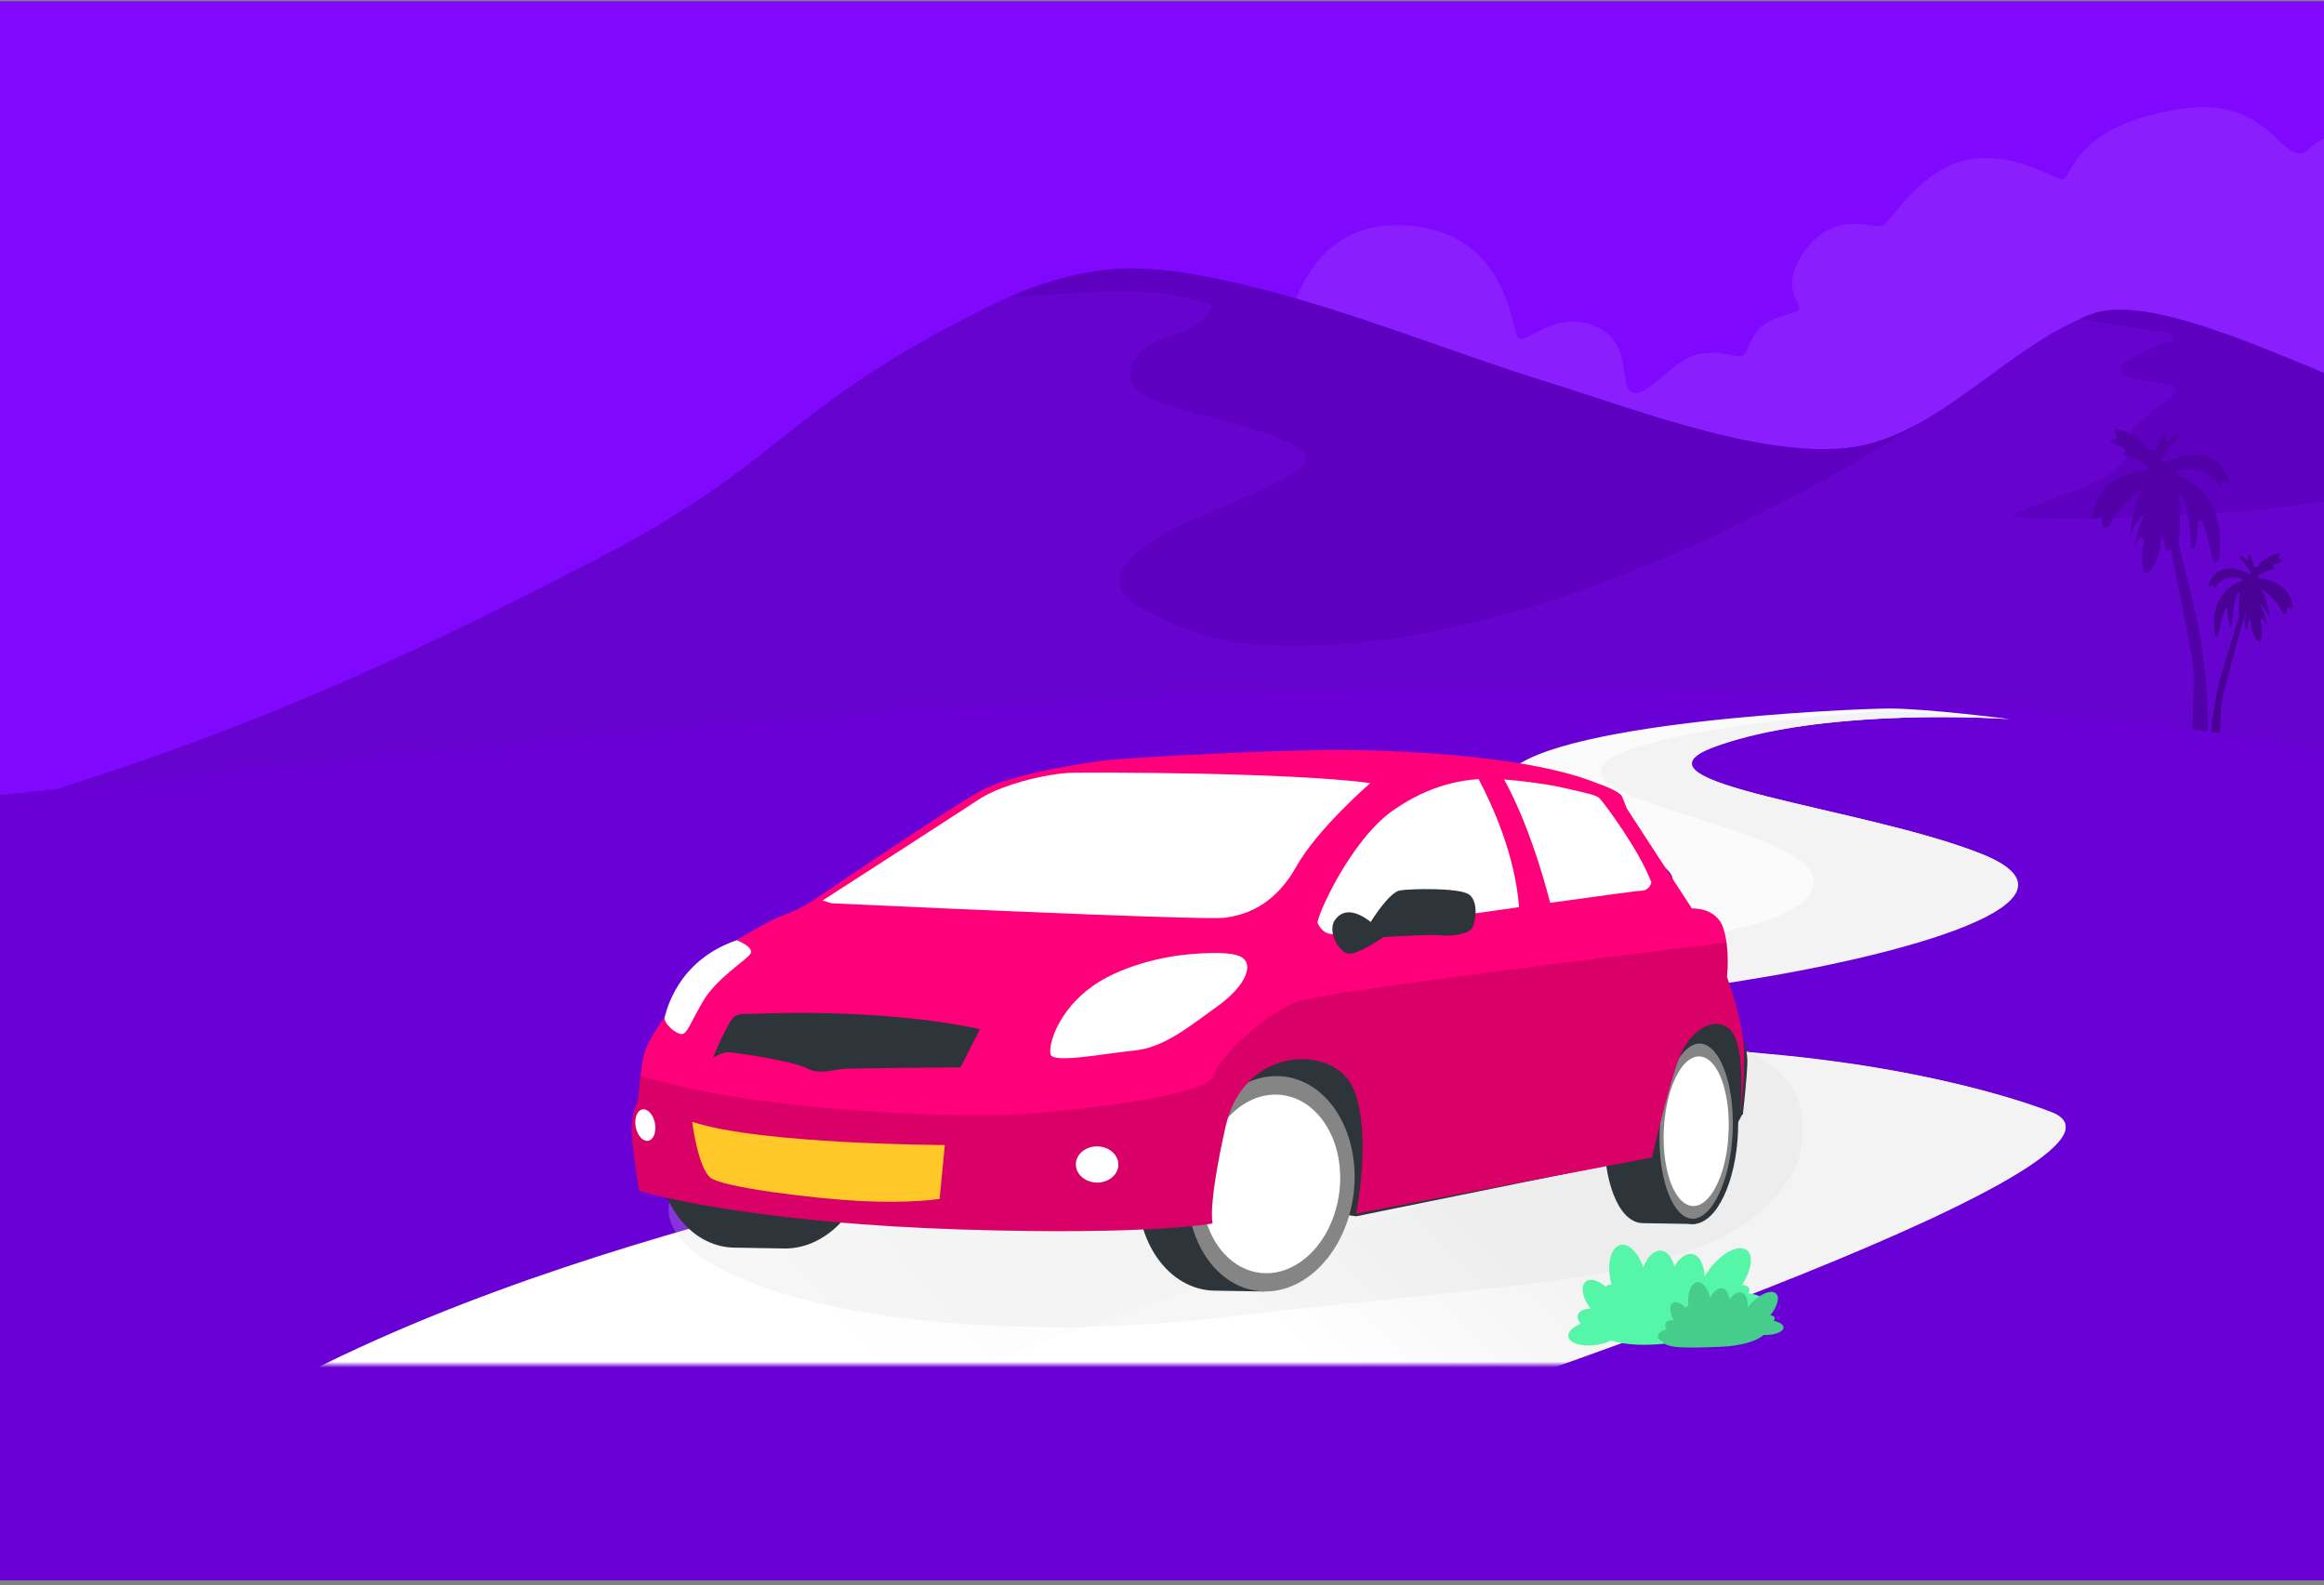 <svg width="390" height="266" viewBox="0 0 390 266" fill="none" xmlns="http://www.w3.org/2000/svg">
<rect x="0" y="0" width="390" height="266" fill="#808080" stroke="none"/>
<g clip-path="url(#clip0_9_4)">
<rect width="390" height="265" transform="translate(0 0.2)" fill="#8008FE"/>
<mask id="mask0_9_4" style="mask-type:alpha" maskUnits="userSpaceOnUse" x="149" y="8" width="274" height="126">
<path d="M164.953 8.001H422.383V133.317H149.98L164.953 8.001Z" fill="#D9D9D9"/>
</mask>
<g mask="url(#mask0_9_4)">
<path d="M366.106 18.264C379.84 16.244 382.119 25.785 386.02 25.742C387.737 25.724 389.453 21.174 397.694 21.653C404.904 22.071 407.238 26.539 408.338 28.048L428.595 30.118V170.062H10.054C-5.053 154.243 -0.933 113.18 7.651 108.131C10.365 106.535 12.352 108.125 12.801 107.795C14.893 106.257 14.174 96.351 20.698 93.995C26.751 91.809 34.267 98.835 34.089 96.014C33.706 89.962 37.458 90.462 37.522 89.956C37.865 87.263 39.582 81.205 47.822 79.859C56.063 78.512 60.526 83.634 61.9 83.634C63.273 83.634 62.93 80.268 66.363 78.922C69.797 77.576 71.513 80.268 72.543 78.922C73.573 77.576 69.797 73.2 76.664 68.825C83.531 64.449 91.428 68.825 92.458 68.825C93.488 68.825 97.608 60.41 109.282 60.747C120.955 61.083 123.702 71.517 126.792 72.19C129.883 72.864 140.526 63.776 155.29 67.478C170.054 71.181 170.398 83.297 171.428 83.634C172.458 83.971 173.831 80.941 175.891 80.268C177.951 79.595 179.325 80.605 180.355 80.268C181.385 79.932 180.355 76.566 183.101 74.883C185.848 73.2 187.565 74.21 188.595 73.2C189.625 72.19 187.565 63.439 197.865 56.708C208.166 49.976 214.689 55.698 215.719 54.688C216.75 53.678 219.153 36.513 236.32 37.859C253.488 39.206 253.488 55.698 254.861 56.708C256.234 57.718 261.041 51.996 267.565 54.688C274.089 57.381 271.685 64.449 273.745 65.795C275.805 67.142 280.269 61.083 284.046 59.737C287.822 58.391 291.256 60.074 292.286 59.737C293.316 59.4 293.659 56.371 295.719 54.688C297.78 53.005 301.213 52.669 301.9 51.996C302.586 51.322 298.123 47.957 303.273 41.562C308.423 35.167 314.604 38.532 315.977 37.859C317.35 37.186 322.501 28.099 330.398 26.752C338.295 25.406 344.818 30.118 346.192 30.118C347.565 30.118 347.793 20.958 366.106 18.264Z" fill="#EFEFEF" fill-opacity="0.1"/>
</g>
<mask id="mask1_9_4" style="mask-type:alpha" maskUnits="userSpaceOnUse" x="-57" y="25" width="587" height="227">
<rect x="-57" y="25.029" width="586.001" height="226.65" fill="#D9D9D9"/>
</mask>
<g mask="url(#mask1_9_4)">
<path d="M763.931 103.062C726.777 82.12 695.667 69.683 673.921 62.164C650.595 54.096 649.721 54.731 633.366 48.702C598.347 35.795 577.335 23.881 561.333 20.902C545.331 17.924 546.324 20.902 512.306 39.766C478.287 58.63 426.265 76.501 407.255 69.551C388.244 62.601 362.23 48.702 351.224 52.673C337.93 57.472 327.137 70.948 313.723 74.489C299.142 78.341 274.922 68.849 260.521 64.401C241.857 58.636 223.774 50.892 204.65 46.868C197.78 45.425 190.689 44.465 183.745 45.518C176.348 46.636 170.825 49.006 166.662 51.058C130.743 68.73 132.677 77.063 99.806 93.994C66.934 110.925 35.985 126.051 -19.127 140.764C-14.417 147.866 50.452 203.774 61.172 211.087C69.176 216.548 99.806 211.087 128.115 211.087L681.392 198.619C708.907 166.769 736.416 134.919 763.931 103.069V103.062Z" fill="#6703CF"/>
<path d="M203.501 51.238C202.774 53.482 200.513 54.858 198.305 55.719C196.097 56.579 193.702 57.155 191.861 58.645C190.02 60.134 188.966 62.96 190.341 64.873C190.941 65.707 191.888 66.223 192.822 66.666C200.746 70.393 210.091 70.644 217.662 75.026C218.316 75.403 219.01 75.893 219.15 76.635C219.343 77.674 218.349 78.521 217.449 79.084C209.191 84.259 199.212 86.457 191.381 92.255C189.453 93.685 187.499 95.79 187.979 98.133C188.353 99.966 190.087 101.171 191.735 102.084C196.924 104.983 202.574 107.3 208.497 107.909C254.529 112.641 309.953 78.865 322.5 70.75C319.665 72.359 316.757 73.676 313.715 74.483C299.134 78.336 274.914 68.844 260.512 64.396C241.849 58.631 223.766 50.887 204.642 46.863C197.771 45.42 190.681 44.46 183.737 45.513C178.894 46.247 174.272 47.935 169.723 49.788C181.202 49.418 192.855 47.26 203.494 51.245L203.501 51.238Z" fill="#5E00C0"/>
<path d="M364.707 56.9C364.58 57.178 364.246 57.29 363.953 57.376C361.552 58.105 359.25 59.17 357.142 60.534C356.616 60.878 356.042 61.328 356.029 61.957C356.002 62.91 357.203 63.353 358.15 63.512C360.097 63.843 362.052 64.167 364 64.498C364.6 64.597 365.387 64.948 365.247 65.537C365.194 65.776 364.993 65.948 364.807 66.1C362.839 67.728 360.865 69.356 358.897 70.991C358.383 71.415 357.843 71.878 357.683 72.52C357.549 73.03 357.683 73.566 357.703 74.096C357.749 75.691 356.722 77.12 355.548 78.219C350.666 82.773 343.262 83.329 337.472 86.678C344.335 87.347 351.253 87.088 358.143 86.797C371.217 86.241 384.351 85.546 397.144 82.846C403.701 81.462 410.498 79.351 415.014 74.433C415.881 73.487 416.675 72.302 416.922 71.077C413.093 71.011 409.778 70.528 407.11 69.555C388.099 62.605 362.085 48.706 351.079 52.677C350.399 52.922 349.732 53.193 349.065 53.484C354.034 54.596 362.112 55.497 363.493 55.742C364.14 55.854 364.993 56.317 364.713 56.913L364.707 56.9Z" fill="#5E00C0"/>
<path fill-rule="evenodd" clip-rule="evenodd" d="M365.738 79.867C369.377 81.373 373.536 85.39 372.368 93.794C372.28 94.422 371.437 94.419 371.306 93.799C370.824 91.519 370.174 88.913 369.542 87.514C369.346 87.081 368.911 87.231 368.882 87.705C368.8 89.032 368.616 90.697 368.271 91.762C368.124 92.216 367.709 92.081 367.689 91.605C367.58 88.953 367.193 85.077 366.26 83.146C366.041 82.691 365.582 82.913 365.631 83.415C365.827 85.427 365.956 88.284 365.661 90.608C365.644 90.747 365.596 90.852 365.532 90.923C365.743 91.779 365.959 92.65 366.177 93.526C367.617 99.325 369.12 105.378 369.609 109.219C370.507 116.277 370.742 121.205 370.207 128.859C370.164 129.475 370.099 129.98 370.037 130.463C369.946 131.174 369.86 131.839 369.858 132.746C369.855 134.31 370.207 136.735 370.207 136.735L367.165 136.582C367.165 136.582 368.412 115.868 368.062 112.032C367.857 109.778 365.827 99.669 364.167 91.671C364.156 91.823 364.139 91.971 364.118 92.115C364.04 92.646 363.496 92.553 363.41 92.023C363.313 91.428 363.188 90.82 363.04 90.357C362.908 89.944 362.621 90.069 362.613 90.503C362.584 92.13 362.129 94.538 360.509 96.046C360.229 96.307 359.796 96.163 359.713 95.789C359.464 94.661 359.325 92.885 359.793 90.951C359.936 90.359 359.3 89.908 358.943 90.402C358.6 90.875 358.321 91.405 358.212 91.951C358.192 92.124 358.175 92.285 358.163 92.433C358.163 92.272 358.18 92.111 358.212 91.951C358.436 90.056 359.156 86.84 360.679 85.408C359.49 86.397 357.674 88.326 357.377 90.299C357.606 87.836 358.496 82.825 360.273 81.469C358.334 82.713 355.247 85.274 353.995 88.182C353.803 88.628 352.882 88.662 352.823 88.18C352.783 87.857 352.757 87.529 352.751 87.208C352.746 86.925 352.388 86.6 352.255 86.85C352.11 87.124 351.15 87.209 351.176 86.9C351.457 83.675 353.496 79.82 360.035 78.898C360.499 78.833 360.698 78.317 360.321 78.039C359.546 77.465 358.294 76.792 356.561 76.394C356.327 76.34 356.151 76.131 356.361 76.014C356.61 75.876 356.821 75.385 356.568 75.253C356.015 74.967 355.296 74.657 354.526 74.457C354.154 74.36 354.064 73.903 354.433 73.794C354.515 73.769 354.601 73.747 354.689 73.728C355.037 73.651 355.435 73.254 355.145 73.046C354.812 72.808 354.807 71.919 355.206 72.011C356.988 72.425 359.039 73.384 360.534 75.317C360.904 75.796 361.904 75.623 362.043 75.035C362.25 74.156 362.539 73.3 362.914 72.789C363.16 72.454 363.478 72.747 363.424 73.159C363.397 73.367 363.385 73.577 363.401 73.76C363.428 74.072 363.764 74.073 363.986 73.851C364.385 73.454 364.908 73.035 365.363 72.929C365.698 72.851 365.757 73.252 365.521 73.502C364.728 74.345 363.633 75.648 362.915 76.897C362.644 77.37 363.157 77.786 363.642 77.536C366.897 75.86 371.873 75.016 374.094 80.647C374.241 81.02 373.715 81.289 373.441 80.998C373.398 80.953 373.355 80.908 373.312 80.864C373.074 80.622 372.656 80.825 372.71 81.159C372.757 81.45 372.401 81.617 372.249 81.366C371.556 80.219 370.093 78.776 367.721 78.776C367.251 78.784 366.538 78.811 365.809 78.861C365.192 78.904 365.166 79.631 365.738 79.867Z" fill="#5200A8"/>
<path fill-rule="evenodd" clip-rule="evenodd" d="M376.072 97.517C373.713 98.354 370.818 100.873 371.687 106.478C371.736 106.791 372.161 106.789 372.227 106.479C372.556 104.945 373.03 103.066 373.475 102.184C373.582 101.972 373.806 102.055 373.818 102.292C373.86 103.18 373.977 104.369 374.226 105.047C374.308 105.271 374.526 105.195 374.537 104.958C374.612 103.264 374.885 100.655 375.538 99.497C375.662 99.277 375.899 99.4 375.871 99.65C375.752 100.716 375.655 102.223 375.742 103.569C375.404 104.676 375.027 105.866 374.643 107.074C373.569 110.461 372.448 113.996 372.009 116.258C371.201 120.415 370.866 123.333 370.871 127.901C370.872 128.269 370.889 128.572 370.906 128.862C370.931 129.287 370.954 129.686 370.919 130.225C370.859 131.154 370.555 132.58 370.555 132.58L372.34 132.611C372.34 132.611 372.442 120.256 372.799 117.992C373.084 116.192 375.895 105.99 377.072 101.816C377.091 101.86 377.097 101.925 377.077 102.003C376.825 102.981 376.587 104.374 376.778 105.331C376.83 105.594 377.115 105.543 377.157 105.278C377.231 104.814 377.334 104.312 377.459 103.977C377.535 103.774 377.688 103.846 377.686 104.062C377.678 105.083 377.94 106.687 379.027 107.649C379.17 107.776 379.387 107.706 379.433 107.521C379.617 106.788 379.736 105.541 379.361 104.199C379.279 103.906 379.596 103.675 379.79 103.91C380.073 104.252 380.319 104.66 380.4 105.081C380.271 103.914 379.841 101.934 378.907 101.047C379.636 101.66 380.75 102.854 380.924 104.068C380.795 102.553 380.268 99.468 379.176 98.626C380.369 99.4 382.266 100.989 383.025 102.783C383.142 103.059 383.71 103.084 383.749 102.787C383.776 102.588 383.793 102.387 383.798 102.19C383.803 102.015 384.026 101.816 384.107 101.971C384.196 102.141 384.789 102.196 384.773 102.006C384.614 100 383.347 97.591 379.207 97.028C378.975 96.997 378.876 96.736 379.062 96.592C379.533 96.228 380.343 95.776 381.495 95.522C381.64 95.49 381.749 95.362 381.62 95.29C381.468 95.203 381.34 94.9 381.496 94.82C381.839 94.647 382.285 94.459 382.762 94.34C382.992 94.282 383.049 94.001 382.822 93.932C382.771 93.916 382.718 93.902 382.663 93.89C382.449 93.842 382.206 93.596 382.385 93.47C382.591 93.326 382.6 92.778 382.355 92.833C381.187 93.093 379.829 93.729 378.885 95.055C378.71 95.302 378.228 95.217 378.168 94.921C378.033 94.246 377.821 93.544 377.522 93.198C377.386 93.041 377.222 93.199 377.254 93.404C377.283 93.589 377.297 93.784 377.271 93.938C377.245 94.092 377.072 94.086 376.964 93.974C376.694 93.693 376.312 93.377 375.998 93.34C375.827 93.32 375.802 93.526 375.92 93.651C376.442 94.206 377.209 95.121 377.653 95.966C377.78 96.207 377.517 96.414 377.278 96.282C375.281 95.182 372.075 94.511 370.636 98.061C370.543 98.29 370.866 98.459 371.037 98.281C371.064 98.252 371.092 98.225 371.119 98.197C371.267 98.05 371.524 98.178 371.489 98.384C371.459 98.562 371.677 98.666 371.772 98.513C372.206 97.81 373.117 96.927 374.585 96.938C374.936 96.947 375.508 96.973 376.051 97.022C376.359 97.05 376.364 97.413 376.072 97.517ZM380.428 105.377C380.421 105.286 380.412 105.187 380.4 105.081C380.419 105.179 380.429 105.278 380.428 105.377Z" fill="#420087" fill-opacity="0.8"/>
</g>
<path d="M-910.513 216.715C-855.268 185.575 -826.807 192.627 -794.474 181.447C-759.789 169.45 -561.239 170.323 -329.488 150.717C-291.59 147.511 -164.637 142.883 -129.997 142.883C12.02 142.883 303.841 73.543 497.854 155.902C546.731 181.078 483.281 219.154 476.348 229.606C469.346 240.166 461.461 340.679 445.522 351.554C433.62 359.674 388.075 351.554 345.982 351.554L-787.784 358.8C-828.697 311.442 -801.394 317.057 -842.307 269.698L-910.513 216.715Z" fill="#6900D6"/>
<mask id="mask2_9_4" style="mask-type:alpha" maskUnits="userSpaceOnUse" x="48" y="112" width="299" height="117">
<path d="M48 112H347V229H48V112Z" fill="#D9D9D9"/>
</mask>
<g mask="url(#mask2_9_4)">
<path d="M344.718 186.967C344.718 186.967 328.32 179.634 296.243 176.805C264.166 173.982 262.808 169.037 291.111 164.659C319.417 160.278 352.293 151.198 332.47 143.287C312.771 135.424 271.244 131.431 287.378 125.391C301.611 120.063 324.485 119.916 337.291 120.678C337.291 120.678 323.5 118.899 317.097 118.899C310.694 118.899 258.444 121.186 252.576 130.333C248.012 137.447 296.24 144.547 275.497 151.327C244.573 161.438 153.562 160.276 144.209 171.392C144.209 171.392 140.515 174.163 153.721 177.422C164.52 180.084 180.552 181.781 177.233 187.521C172.548 195.627 94.817 203.942 38.464 237.551H235.22C235.22 237.551 363.796 195.245 344.718 186.967Z" fill="url(#paint0_linear_9_4)"/>
<path d="M344.91 186.885C344.91 186.885 328.482 179.746 296.428 176.912C264.374 174.084 263.017 169.13 291.3 164.744C319.586 160.356 352.438 151.259 332.629 143.334C312.944 135.456 271.447 131.457 287.57 125.406C301.793 120.068 325.225 119.881 337.292 120.678C337.292 120.678 322.269 119.407 316.605 119.407C310.941 119.407 274.377 122.637 269.322 128.046C262.979 134.833 304.6 139.201 304.399 148.004C304.196 156.809 272.103 158.643 262.497 160.294C252.894 161.946 220.476 166.347 230.466 172.951C240.456 179.552 267.682 184.086 259.566 193.082C255.652 197.419 143.581 235.614 141.757 238.059H235.955C235.955 238.059 362.864 196.08 344.91 186.885Z" fill="url(#paint1_linear_9_4)"/>
</g>
<path d="M301.803 194.663C292.943 215.368 260.719 214.457 207.385 220.848C154.051 227.239 113.729 216.163 112.238 203.721C110.747 191.28 148.652 182.186 201.985 175.794C255.319 169.403 309.701 165.745 301.803 194.663Z" fill="#D9D9D9" fill-opacity="0.24"/>
<path d="M292.065 186.602C292.065 186.602 290.902 189.042 290.082 189.868C289.263 190.695 274.714 194.069 274.714 194.069L227.589 203.648L221.917 202.93L202.024 203.231C202.024 203.231 198.232 193.345 202.736 183.741C207.24 174.146 228.964 170.743 235.054 172.817C241.144 174.892 255.373 181.487 265.737 178.193C276.101 174.9 284.444 168.24 287.863 169.202C291.281 170.173 292.825 175.791 292.784 178.211C292.743 180.632 292.074 186.602 292.074 186.602L292.065 186.602V186.602Z" fill="#2E353A" stroke="#2E353A" stroke-width="0.898" stroke-miterlimit="10"/>
<path d="M190.915 198.307C191.509 188.328 198.248 180.325 205.978 180.441L214.357 180.581L214.143 184.157C217.358 187.506 219.257 192.789 218.905 198.711C218.553 204.633 216.039 209.855 212.428 213.105L212.213 216.726L203.833 216.587C196.103 216.471 190.312 208.295 190.906 198.307L190.915 198.307V198.307Z" fill="#2E353A"/>
<path d="M227.157 200.265C228.351 190.326 223.11 181.544 215.451 180.65C207.791 179.756 200.614 187.089 199.42 197.028C198.225 206.968 203.467 215.749 211.126 216.643C218.786 217.537 225.963 210.204 227.157 200.265V200.265Z" fill="#858585"/>
<path d="M202.352 204.617C202.226 204.165 202.107 203.705 202.018 203.236C201.928 202.768 201.848 202.282 201.794 201.798C201.673 200.729 201.637 199.62 201.699 198.487C201.841 196.061 202.428 193.786 203.34 191.765L203.37 191.712C203.577 191.264 203.793 190.835 204.027 190.415C204.037 190.388 204.056 190.362 204.066 190.336C204.3 189.924 204.55 189.523 204.819 189.14C204.829 189.122 204.848 189.096 204.857 189.079C207.179 185.734 210.546 183.628 214.181 183.686C217.29 183.733 220.012 185.356 221.944 187.959C222.073 188.134 222.193 188.308 222.321 188.492C222.44 188.675 222.56 188.858 222.67 189.041C222.78 189.233 222.89 189.416 222.992 189.617L222.991 189.635C223.101 189.826 223.201 190.018 223.293 190.209L223.31 190.237C223.402 190.428 223.485 190.619 223.577 190.819L223.593 190.864C223.676 191.055 223.75 191.246 223.823 191.445C223.831 191.472 223.839 191.49 223.847 191.517C223.922 191.708 223.986 191.898 224.051 192.097C224.059 192.124 224.067 192.16 224.084 192.188C224.148 192.378 224.205 192.568 224.251 192.757C224.258 192.793 224.275 192.83 224.282 192.875C224.33 193.055 224.376 193.245 224.423 193.434C224.43 193.479 224.446 193.525 224.453 193.578C224.492 193.759 224.53 193.939 224.568 194.128C224.574 194.182 224.59 194.245 224.606 194.299C224.635 194.47 224.665 194.65 224.693 194.83C224.7 194.893 224.716 194.965 224.722 195.028C224.743 195.198 224.762 195.369 224.783 195.549C224.789 195.62 224.803 195.701 224.81 195.773C224.83 195.944 224.842 196.114 224.853 196.284C224.859 196.365 224.865 196.445 224.871 196.526C224.882 196.696 224.884 196.866 224.896 197.037C224.892 197.126 224.907 197.207 224.904 197.296C224.905 197.475 224.907 197.654 224.9 197.841C224.897 197.921 224.894 197.993 224.9 198.074C224.889 198.332 224.88 198.591 224.869 198.859C224.856 199.18 224.817 199.492 224.786 199.803C224.784 199.875 224.771 199.955 224.76 200.026C224.731 200.293 224.693 200.56 224.646 200.826C224.644 200.871 224.634 200.906 224.623 200.95C224.516 201.608 224.373 202.246 224.195 202.874C223.339 205.978 221.749 208.662 219.71 210.578C219.682 210.603 219.662 210.63 219.635 210.646C219.381 210.878 219.129 211.092 218.868 211.305L218.811 211.348C216.907 212.839 214.693 213.694 212.379 213.66C210.047 213.625 207.922 212.694 206.192 211.136C204.437 209.549 203.087 207.299 202.323 204.66L202.352 204.617V204.617Z" fill="white"/>
<path d="M269.707 189.575C270.045 181.215 273.269 174.466 276.895 174.516L285.261 174.658L284.025 204.95L275.66 204.808C272.033 204.758 269.369 197.945 269.707 189.575V189.575Z" fill="#2E353A" stroke="#2E353A" stroke-width="0.898" stroke-miterlimit="10"/>
<path d="M278.075 189.732C277.737 198.092 280.4 204.914 284.028 204.964C287.654 205.014 290.878 198.265 291.217 189.905C291.554 181.544 288.89 174.722 285.263 174.672C281.637 174.622 278.412 181.371 278.075 189.732Z" fill="#858585" stroke="#2E353A" stroke-width="0.898" stroke-miterlimit="10"/>
<path d="M279.466 194.879C279.408 194.502 279.36 194.115 279.322 193.721C279.282 193.326 279.245 192.922 279.224 192.511C279.168 191.615 279.16 190.685 279.206 189.74C279.287 187.705 279.578 185.795 280.016 184.105L280.018 184.06C280.123 183.689 280.236 183.327 280.341 182.974L280.362 182.912C280.475 182.568 280.596 182.233 280.718 181.907L280.738 181.854C281.853 179.037 283.443 177.257 285.153 177.278C286.609 177.298 287.878 178.642 288.77 180.803C288.827 180.948 288.885 181.094 288.942 181.248C288.999 181.402 289.047 181.556 289.105 181.71C289.153 181.864 289.201 182.026 289.249 182.189C289.296 182.361 289.336 182.523 289.383 182.686L289.382 182.712C289.431 182.875 289.469 183.037 289.508 183.2L289.507 183.235C289.554 183.398 289.585 183.56 289.623 183.723L289.639 183.777C289.669 183.939 289.699 184.101 289.729 184.263L289.744 184.335C289.774 184.488 289.795 184.65 289.824 184.812C289.824 184.847 289.832 184.874 289.839 184.91C289.86 185.063 289.881 185.225 289.902 185.377C289.901 185.413 289.917 185.458 289.916 185.494C289.936 185.647 289.949 185.799 289.97 185.952C289.968 185.997 289.984 186.051 289.982 186.095C289.995 186.239 290.007 186.391 290.019 186.544C290.017 186.597 290.033 186.651 290.03 186.714C290.043 186.857 290.046 187.001 290.059 187.144C290.056 187.206 290.063 187.269 290.07 187.332C290.072 187.475 290.085 187.619 290.089 187.762C290.086 187.833 290.092 187.896 290.098 187.968L290.109 188.397C290.106 188.468 290.104 188.54 290.11 188.612C290.104 188.763 290.106 188.915 290.11 189.067C290.107 189.13 290.105 189.192 290.102 189.264C290.094 189.478 290.085 189.701 290.077 189.915C290.066 190.183 290.055 190.441 290.037 190.709L290.029 190.896C290.021 191.119 289.994 191.342 289.976 191.564C289.974 191.6 289.973 191.636 289.971 191.662C289.914 192.214 289.848 192.748 289.764 193.272C289.345 195.883 288.577 198.142 287.608 199.758L287.57 199.819C287.454 200.011 287.329 200.203 287.204 200.377L287.176 200.411C286.275 201.673 285.224 202.401 284.138 202.386C283.045 202.371 282.052 201.609 281.252 200.31C280.435 198.991 279.821 197.118 279.483 194.907L279.466 194.879H279.466Z" fill="white"/>
<path d="M110.284 191.087C110.875 181.11 117.615 173.111 125.347 173.228L133.73 173.371C141.462 173.488 147.258 181.664 146.667 191.65C146.076 201.627 139.336 209.627 131.604 209.509L123.221 209.366C115.489 209.249 109.693 201.073 110.284 191.087Z" fill="#2E353A"/>
<path d="M268.074 131.469C268.074 131.469 271.801 132.639 272.245 133.756C272.689 134.872 272.993 135.662 272.993 135.662L283.928 152.451C283.928 152.451 287.991 152.203 289.175 155.7C290.357 159.196 289.808 163.932 289.808 163.932C289.808 163.932 292.642 171.417 292.695 176.946C292.747 182.483 292.051 186.578 292.051 186.578C292.051 186.578 293.012 176.475 290.731 173.276C288.451 170.078 283.566 172.36 281.586 178.025C279.607 183.681 277.235 194.241 277.235 194.241L227.569 203.662C227.569 203.662 230.31 190.425 227.164 182.785C224.028 175.146 208.72 175.35 205.662 189.058C202.604 202.766 203.491 205.303 203.491 205.303C203.491 205.303 192.996 207.336 161.16 206.312C129.334 205.289 111.916 201.201 107.264 199.853C107.264 199.853 106.275 193.985 106.032 190.506C105.781 187.027 107.078 184.671 107.078 184.671C107.078 184.671 107.508 178.357 108.329 176.153C109.148 173.957 111.549 170.677 111.549 170.677C111.549 170.677 113.992 165.182 117.955 161.774C121.917 158.365 128.384 154.999 129.961 154.227C131.539 153.465 133.574 153.024 136.576 151.019C139.577 149.014 158.228 136.364 164.071 132.992C169.905 129.61 182.424 128.093 184.929 127.66C187.435 127.228 216.188 125.676 226.179 125.841C236.169 126.016 256.757 126.844 268.075 131.46L268.074 131.469Z" fill="#FF007A"/>
<path opacity="0.15" d="M106.032 190.503C105.781 187.023 107.078 184.667 107.078 184.667C107.078 184.667 107.212 182.641 107.478 180.487C126.905 186.665 161.838 187.655 171.602 186.953C182.818 186.146 202.728 183.746 203.672 180.499C204.614 177.253 212.431 169.974 217.727 168.065C222.27 166.431 274.816 159.978 289.736 158.167C290.137 161.081 289.807 163.93 289.807 163.93C289.807 163.93 292.642 171.418 292.695 176.947C292.747 182.486 292.051 186.583 292.051 186.583C292.051 186.583 293.012 176.476 290.732 173.277C288.451 170.077 283.565 172.36 281.586 178.027C279.606 183.694 277.233 194.248 277.233 194.248L227.565 203.672C227.565 203.672 230.306 190.431 227.161 182.789C224.025 175.147 208.716 175.351 205.658 189.064C202.6 202.776 203.485 205.314 203.485 205.314C203.485 205.314 192.99 207.347 161.154 206.323C129.326 205.299 111.906 201.21 107.255 199.861C107.255 199.861 106.265 193.992 106.023 190.512L106.032 190.503V190.503Z" fill="black"/>
<path d="M233.806 135.971C240.169 131.517 245.621 130.918 248.142 130.745C250.48 135.189 254.279 143.586 254.92 152.231C241.603 154.106 226.72 156.244 226.72 156.244C226.72 156.244 223.262 157.455 222.039 156.166C222.039 156.166 221.425 155.677 221.121 154.888C220.828 154.09 226.53 141.062 233.797 135.971L233.806 135.971V135.971Z" fill="white"/>
<path d="M252.417 130.808C255.465 131.039 259.75 131.568 263.056 132.355C266.632 133.205 267.872 133.386 268.489 134.027C269.106 134.667 275.043 142.519 277.128 148.089C277.128 148.089 276.791 149.507 275.381 149.481C274.875 149.47 268.299 150.366 260.141 151.507C258.872 146.576 256.297 137.885 252.417 130.808H252.417Z" fill="white"/>
<path d="M158.555 192.147C158.555 192.147 127.595 192.05 116.154 188.252C116.154 188.252 117.149 196.036 119.248 197.654C121.346 199.272 136.799 201.158 144.321 201.542C152.837 201.974 157.681 201.192 157.681 201.192L158.555 192.138L158.555 192.147V192.147Z" fill="#FFC727"/>
<path d="M164.442 172.699L161.202 179.116C161.202 179.116 143.733 179.247 141.738 179.359C139.752 179.471 137.597 180.436 135.345 179.249C133.094 178.063 123.316 176.599 122.186 176.574C121.046 176.558 119.614 177.541 119.614 177.541C119.614 177.541 122.284 171.112 123.293 170.551C124.301 169.99 125.29 170.152 125.715 170.16C126.14 170.167 146.901 168.944 164.442 172.699V172.699Z" fill="#2E353A"/>
<path d="M197.597 160.364C197.597 160.364 205.039 159.333 207.883 160.398C210.718 161.462 209.225 165.339 204.299 168.871C199.382 172.403 195.321 175.807 190.307 176.296C185.303 176.785 176.702 178.523 176.295 176.925C175.888 175.327 177.572 169.571 183.362 165.473C189.152 161.375 197.597 160.364 197.597 160.364V160.364Z" fill="white"/>
<path d="M138.046 151.104L139.466 151.57C139.466 151.57 142.112 151.697 146.349 151.885C149.979 152.059 154.776 152.269 160.078 152.507C167.394 152.83 175.669 153.181 183.14 153.465C194.56 153.9 204.122 154.192 205.559 154.005C208.033 153.679 210.808 152.828 213.412 150.592C214.873 149.342 216.288 147.66 217.564 145.383C221.107 139.069 229.961 131.409 229.961 131.409C216.279 129.582 183.569 129.598 179.856 129.68C178.932 129.699 177.742 129.823 176.421 130.041C172.442 130.686 167.243 132.179 164.205 134.183C163.666 134.538 162.802 135.105 161.715 135.815C159.171 137.471 155.401 139.904 151.621 142.354C149.337 143.823 147.053 145.302 145.019 146.611C141.036 149.17 138.046 151.104 138.046 151.104V151.104Z" fill="white"/>
<path d="M180.539 195.346C180.509 197.025 182.082 198.408 184.053 198.447C186.024 198.486 187.651 197.145 187.681 195.474C187.711 193.804 186.138 192.412 184.167 192.373C182.196 192.342 180.569 193.675 180.539 195.346Z" fill="white"/>
<path d="M106.689 189.122C106.966 190.571 107.911 191.608 108.796 191.427C109.689 191.256 110.185 189.934 109.907 188.484C109.63 187.035 108.685 185.998 107.801 186.179C106.907 186.35 106.412 187.672 106.689 189.122Z" fill="white"/>
<path d="M230.025 154.713C230.025 154.713 233.084 149.703 234.958 149.416C236.834 149.129 244.802 148.947 246.494 150.084C248.185 151.222 247.652 154.852 247.008 155.785C246.365 156.727 243.86 157.151 241.679 156.961C239.497 156.762 232.149 157.272 232.149 157.272C232.149 157.272 227.719 160.36 226.168 160.016C224.617 159.671 222.649 156.161 224.089 154.283C225.531 152.405 227.709 152.917 230.016 154.704L230.025 154.713V154.713Z" fill="#2E353A"/>
<path d="M123.64 157.777C123.64 157.777 126.758 158.986 125.88 160.132C125.003 161.279 120.236 164.226 118.026 167.95C115.816 171.674 115.353 173.542 114.359 173.531C113.355 173.511 111.233 171.606 111.541 170.662C111.85 169.726 113.58 161.22 123.64 157.777V157.777Z" fill="white"/>
<path fill-rule="evenodd" clip-rule="evenodd" d="M270.339 224.947C269.658 225.305 268.781 225.582 267.804 225.716C265.432 226.042 263.369 225.401 263.196 224.284C263.074 223.493 263.93 222.677 265.281 222.151C264.814 221.63 264.625 221.051 264.828 220.558C265.089 219.925 265.93 219.596 266.952 219.64C266.909 219.586 266.867 219.532 266.826 219.476C265.474 217.672 265.195 215.664 266.202 214.991C266.984 214.468 268.312 214.904 269.499 215.969C269.56 215.866 269.639 215.78 269.738 215.715C269.927 215.588 270.166 215.548 270.433 215.584C270.383 215.402 270.336 215.216 270.294 215.026C269.618 211.963 270.372 209.223 271.979 208.906C273.362 208.633 274.927 210.247 275.766 212.658C276.456 210.907 277.592 209.771 278.754 209.875C279.786 209.966 280.597 211.012 280.988 212.532C281.82 211.104 282.937 210.257 283.981 210.436C285.198 210.645 285.975 212.188 286.05 214.221C286.284 213.816 286.553 213.409 286.854 213.006C288.896 210.279 291.671 208.808 293.053 209.723C294.32 210.561 293.976 213.111 292.338 215.632C292.928 215.663 293.359 215.841 293.513 216.168C293.627 216.412 293.575 216.707 293.388 217.022C294.945 217.199 296.063 217.766 296.151 218.542C296.276 219.642 294.28 220.745 291.693 221.004C291.508 221.023 291.325 221.037 291.145 221.046C289.683 222.899 285.467 224.654 280.315 225.362C276.33 225.91 272.691 225.707 270.339 224.947Z" fill="#56F6A9"/>
<path fill-rule="evenodd" clip-rule="evenodd" d="M279.095 225.149C278.561 224.937 278.222 224.62 278.21 224.256C278.195 223.756 278.797 223.3 279.688 223.056C279.432 222.696 279.356 222.317 279.523 222.016C279.733 221.638 280.272 221.482 280.897 221.565C280.877 221.532 280.857 221.498 280.837 221.464C280.127 220.247 280.108 218.968 280.794 218.607C281.327 218.326 282.13 218.683 282.794 219.428C282.838 219.373 282.891 219.329 282.954 219.296C283.072 219.234 283.21 219.22 283.359 219.248C283.343 219.135 283.329 219.02 283.318 218.904C283.129 216.942 283.821 215.27 284.862 215.171C285.762 215.084 286.629 216.201 286.969 217.774C287.532 216.712 288.326 216.064 289.04 216.201C289.683 216.325 290.108 217.052 290.227 218.056C290.858 217.19 291.628 216.713 292.27 216.892C293.02 217.102 293.383 218.144 293.259 219.451C293.442 219.201 293.649 218.951 293.878 218.707C295.364 217.121 297.21 216.37 298.002 217.028C298.73 217.633 298.314 219.219 297.088 220.703C297.47 220.756 297.736 220.895 297.809 221.113C297.863 221.277 297.803 221.463 297.653 221.653C298.631 221.856 299.3 222.279 299.295 222.769C299.288 223.46 297.949 224.022 296.305 224.026C296.182 224.026 296.061 224.023 295.943 224.017C294.855 225.06 292.1 225.874 288.85 225.998C288.601 226.008 288.346 226.018 288.089 226.028C284.149 226.185 279.502 226.369 279.095 225.149Z" fill="#46CC8B"/>
</g>
<defs>
<linearGradient id="paint0_linear_9_4" x1="180.42" y1="193.088" x2="139.176" y2="228.65" gradientUnits="userSpaceOnUse">
<stop stop-color="#FBFBFB"/>
<stop offset="1" stop-color="white"/>
</linearGradient>
<linearGradient id="paint1_linear_9_4" x1="330.15" y1="115.85" x2="219.52" y2="228.258" gradientUnits="userSpaceOnUse">
<stop offset="0.729" stop-color="#F3F3F3"/>
<stop offset="1" stop-color="white"/>
</linearGradient>
<clipPath id="clip0_9_4">
<rect width="390" height="265" fill="white" transform="translate(0 0.2)"/>
</clipPath>
</defs>
</svg>
